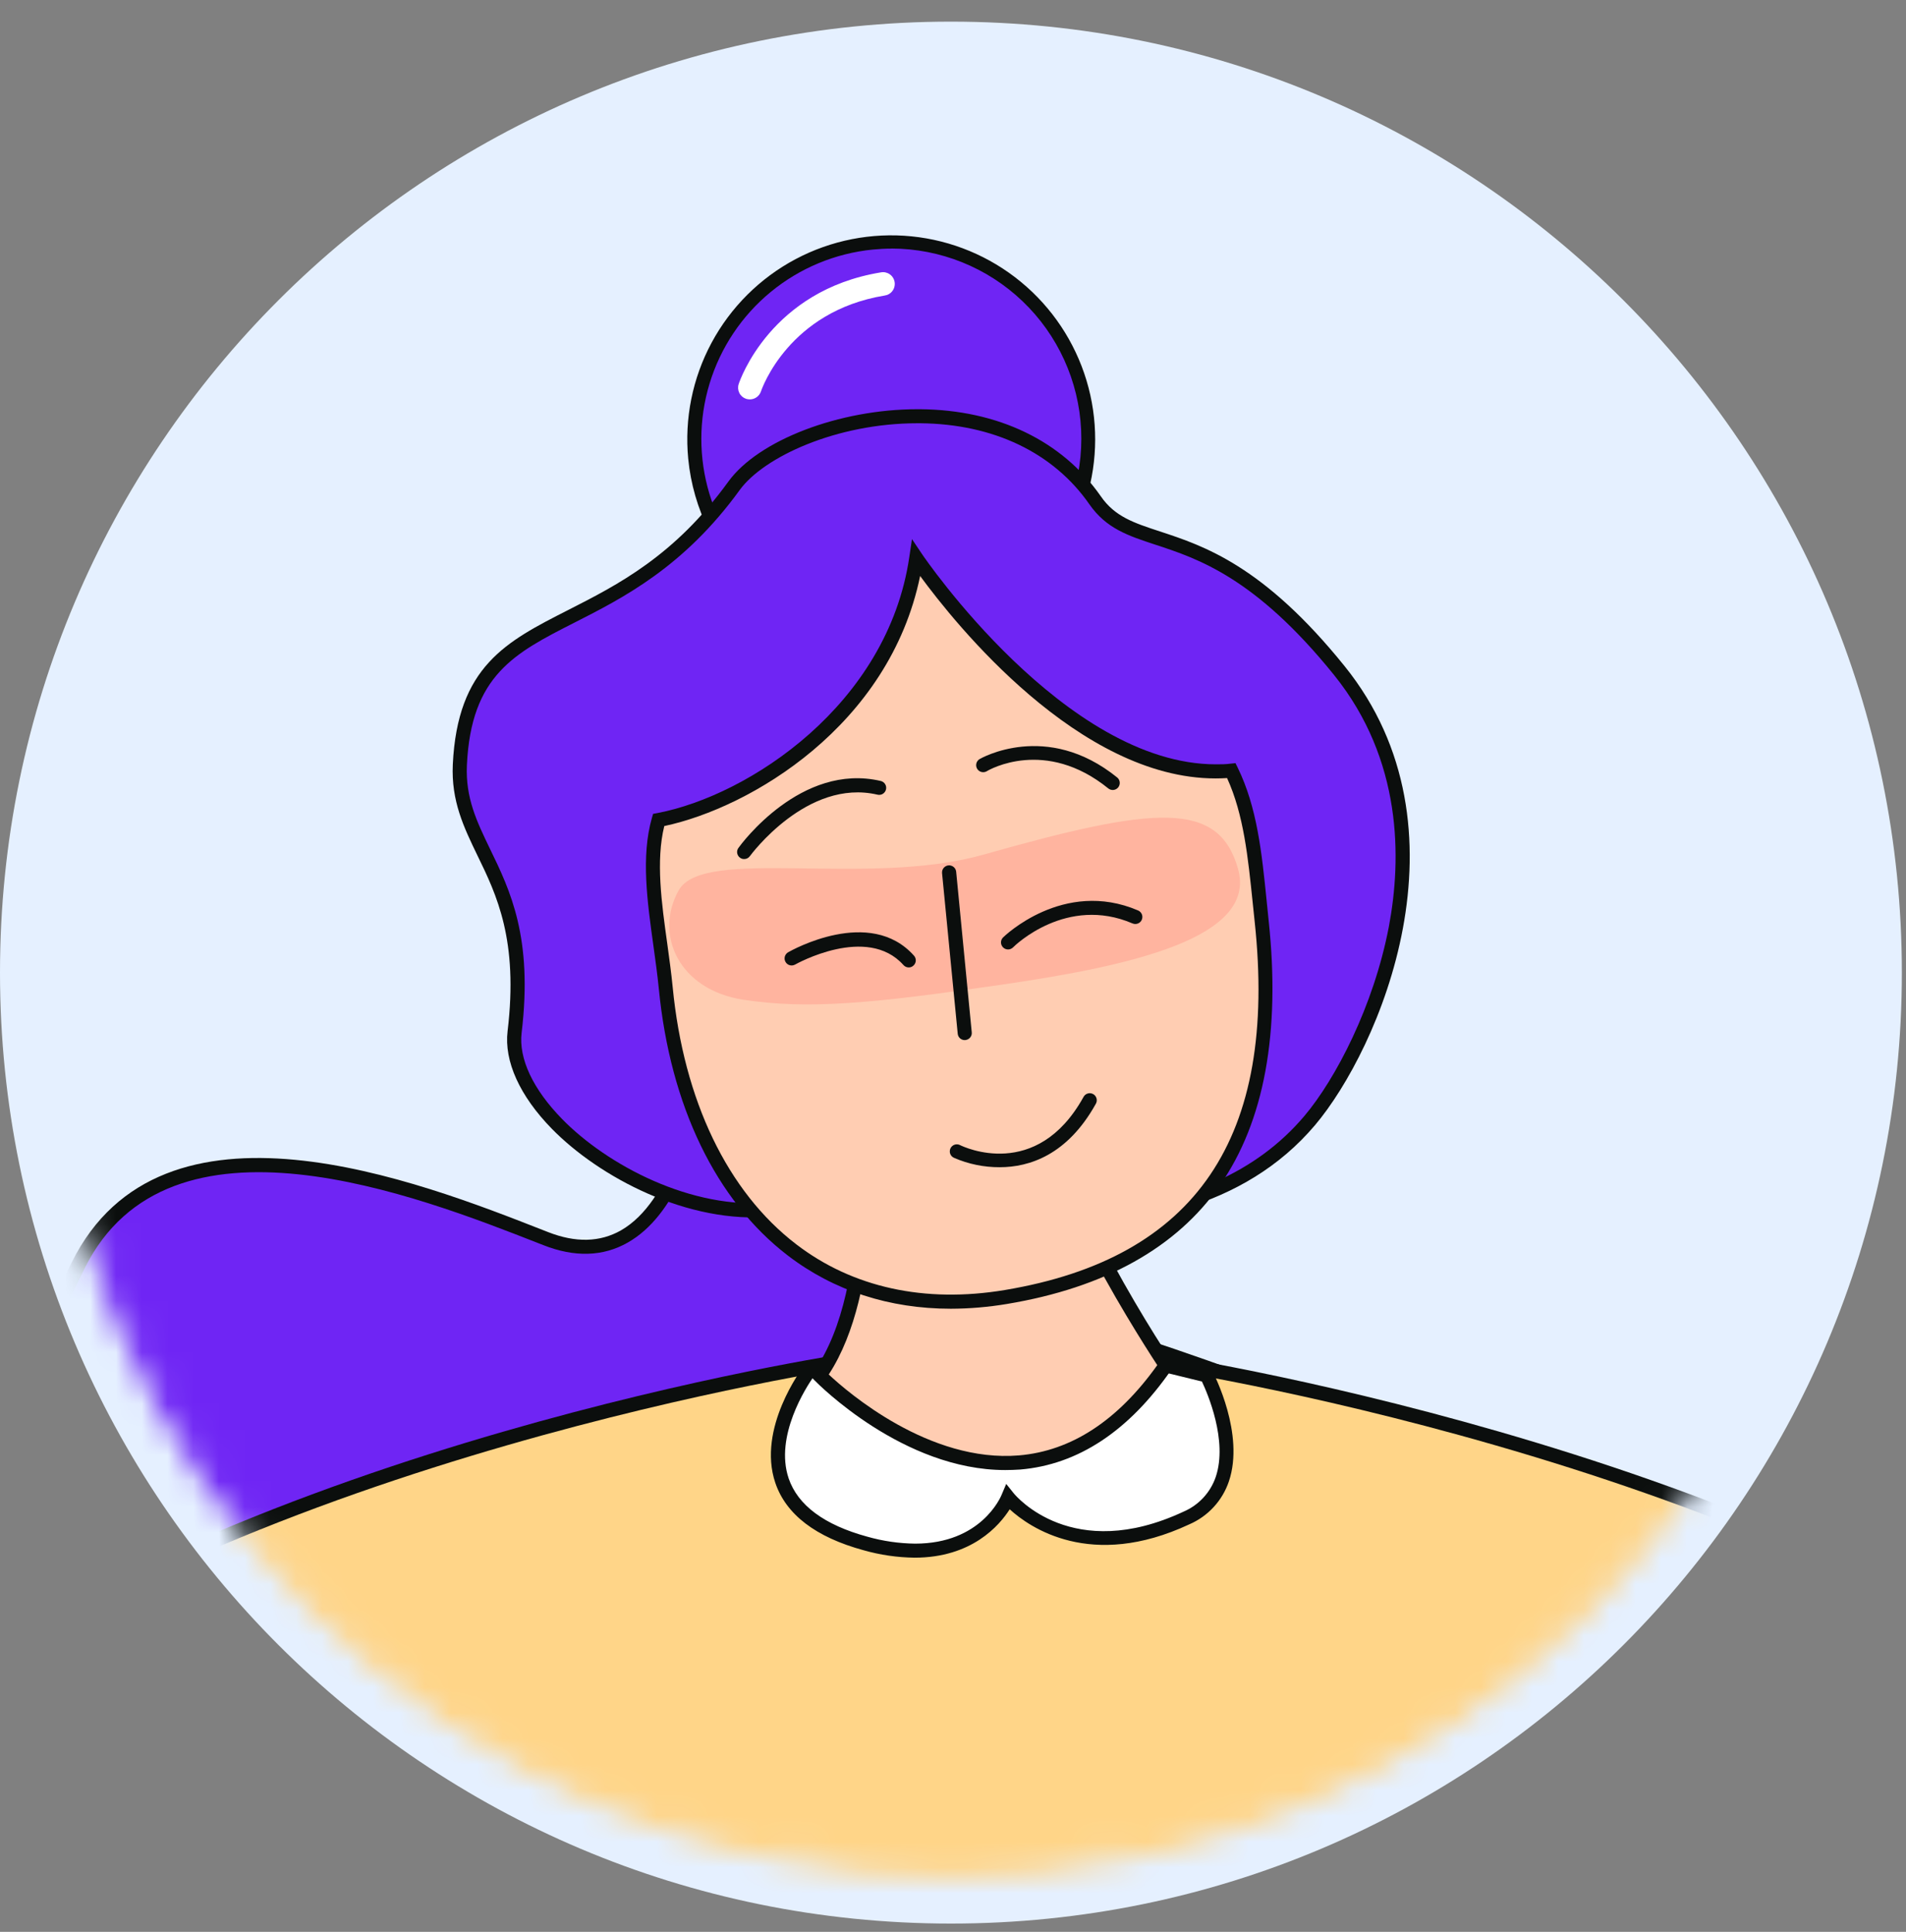 <svg width="74" height="75" viewBox="0 0 74 75" fill="none" xmlns="http://www.w3.org/2000/svg">
<rect x="0" y="0" width="74" height="75" fill="#808080" stroke="none"/>
<path d="M36.919 74.679C57.31 74.679 73.839 58.15 73.839 37.759C73.839 17.369 57.31 0.84 36.919 0.84C16.529 0.84 0 17.369 0 37.759C0 58.15 16.529 74.679 36.919 74.679Z" fill="#E5F0FF"/>
<mask id="mask0_854_11937" style="mask-type:alpha" maskUnits="userSpaceOnUse" x="1" y="2" width="72" height="71">
<path d="M71.514 37.759C71.514 56.866 56.026 72.355 36.919 72.355C17.813 72.355 2.324 56.866 2.324 37.759C2.324 18.653 17.813 3.164 36.919 3.164C56.026 3.164 71.514 18.653 71.514 37.759Z" fill="#FAFAFF" stroke="black"/>
</mask>
<g mask="url(#mask0_854_11937)">
<path d="M26.979 43.148C26.979 43.148 25.885 49.928 21.179 48.073C16.473 46.218 6.457 42.185 3.026 49.117C-0.404 56.048 0.219 57.554 -5.182 56.96C-10.582 56.365 -21.171 64.736 -10.426 75.565C0.32 86.394 35.802 50.957 35.802 50.957L35.437 46.711L26.979 43.148Z" fill="#6F25F4"/>
<path d="M-4.993 77.902H-5.021C-7.337 77.902 -9.216 77.172 -10.624 75.762C-16.612 69.728 -15.595 64.871 -14.454 62.513C-12.576 58.624 -8.129 56.364 -5.152 56.696C-0.957 57.163 -0.625 56.429 1.214 52.36C1.648 51.399 2.14 50.31 2.784 49.011C6.285 41.941 16.282 45.874 21.101 47.764L21.283 47.835C22.347 48.252 23.29 48.23 24.105 47.769C26.112 46.623 26.708 43.145 26.713 43.111L26.768 42.768L35.706 46.532L36.096 51.065L36.007 51.156C31.184 55.865 26.124 60.325 20.846 64.517C9.602 73.395 0.911 77.902 -4.993 77.902ZM-5.767 57.205C-8.53 57.205 -12.299 59.3 -13.962 62.746C-15.817 66.593 -14.498 71.076 -10.236 75.372C-8.939 76.678 -7.184 77.344 -5.021 77.349H-4.995C8.419 77.355 33.796 52.548 35.52 50.853L35.179 46.903L27.184 43.532C26.976 44.488 26.241 47.18 24.373 48.24C23.414 48.787 22.307 48.82 21.09 48.338L20.908 48.267C16.251 46.443 6.558 42.629 3.282 49.248C2.642 50.54 2.153 51.62 1.721 52.579C-0.12 56.65 -0.614 57.746 -5.21 57.234C-5.395 57.214 -5.581 57.204 -5.767 57.205Z" fill="#0B0E0D"/>
<path d="M44.182 52.184C88.364 66.641 65.235 87.205 68.854 127.698L-0.989 128.714C-0.989 128.714 -11.071 82.462 29.256 53.595" fill="#FFD588"/>
<path d="M-1.21 128.992L-1.257 128.775C-1.283 128.658 -3.76 116.985 -1.257 101.935C0.213 93.094 3.084 84.831 7.281 77.376C12.527 68.057 19.867 59.981 29.1 53.374L29.421 53.826C8.667 68.668 1.577 88.218 -0.717 102.004C-3.017 115.827 -1.082 126.774 -0.766 128.44L68.546 127.431C67.481 115.113 68.86 104.771 70.076 95.638C71.457 85.278 72.548 77.095 69.529 70.102C66.266 62.582 58.423 57.135 44.095 52.446L44.265 51.926C58.758 56.668 66.7 62.21 70.033 69.891C73.119 77.017 72.019 85.265 70.627 95.709C69.403 104.888 68.017 115.296 69.124 127.677L69.15 127.969L-1.21 128.992Z" fill="#0B0E0D"/>
<path d="M33.01 52.807C33.01 52.807 9.881 56.166 -3.759 66.644C-15.237 75.461 -18.094 80.048 -24.713 91.912C-30.247 101.831 -29.782 117.395 -16.388 119.819C-2.995 122.243 8.137 122.98 8.809 115.593L12.893 114.772L12.542 98.061L10.147 98.124" fill="#FFD588"/>
<path d="M-1.825 121.773C-6.229 121.773 -11.449 120.99 -16.438 120.087C-21.207 119.225 -24.748 116.609 -26.678 112.525C-29.379 106.808 -28.684 98.469 -24.952 91.777C-18.278 79.815 -15.385 75.229 -3.925 66.423C9.615 56.026 32.738 52.56 32.971 52.531L33.05 53.078C32.818 53.113 9.834 56.544 -3.591 66.862C-14.967 75.6 -17.84 80.156 -24.474 92.047C-28.122 98.591 -28.812 106.728 -26.183 112.293C-24.332 116.211 -20.928 118.719 -16.334 119.551C-7.31 121.184 2.463 122.433 6.543 119.329C7.745 118.417 8.4 117.185 8.55 115.569L8.568 115.367L12.626 114.551L12.274 98.341L10.155 98.398L10.14 97.851L12.821 97.785L13.186 115L9.077 115.825C8.88 117.483 8.141 118.807 6.888 119.766C4.938 121.231 1.839 121.773 -1.825 121.773Z" fill="#0B0E0D"/>
<path d="M44.729 52.805C44.729 52.805 67.857 56.164 81.497 66.642C92.976 75.459 95.832 80.046 102.451 91.91C107.986 101.829 107.52 117.393 94.127 119.817C80.733 122.241 69.601 122.978 68.93 115.591L64.846 114.77L65.196 98.058L67.591 98.122" fill="#FFD588"/>
<path d="M79.564 121.771C83.967 121.771 89.187 120.988 94.176 120.085C98.946 119.223 102.486 116.607 104.416 112.523C107.117 106.807 106.422 98.467 102.69 91.775C96.016 79.813 93.124 75.227 81.663 66.421C68.124 56.024 45.001 52.559 44.767 52.529L44.689 53.077C44.92 53.111 67.905 56.542 81.329 66.861C92.706 75.598 95.579 80.154 102.213 92.045C105.861 98.589 106.55 106.726 103.922 112.291C102.07 116.209 98.667 118.717 94.072 119.549C85.049 121.182 75.275 122.431 71.195 119.327C69.993 118.415 69.338 117.183 69.189 115.567L69.171 115.365L65.112 114.549L65.464 98.339L67.584 98.396L67.598 97.849L64.917 97.783L64.552 114.998L68.662 115.823C68.859 117.481 69.597 118.805 70.85 119.764C72.8 121.229 75.899 121.771 79.564 121.771Z" fill="#0B0E0D"/>
<path d="M31.427 53.2C31.427 53.2 27.549 58.271 33.601 59.922C37.951 61.109 39.137 58.144 39.137 58.144C39.137 58.144 41.493 61.062 46.055 58.933C49.021 57.551 46.847 53.399 46.847 53.399C40.443 51.779 37.958 51.714 31.427 53.2Z" fill="white"/>
<path d="M35.509 60.474C34.84 60.466 34.174 60.369 33.53 60.186C31.67 59.679 30.517 58.798 30.101 57.568C29.386 55.454 31.135 53.132 31.21 53.034L31.27 52.956L31.367 52.934C37.895 51.445 40.367 51.474 46.913 53.132L47.032 53.163L47.09 53.271C47.141 53.37 48.33 55.677 47.712 57.51C47.587 57.881 47.385 58.222 47.12 58.509C46.855 58.797 46.532 59.026 46.172 59.181C42.353 60.965 39.971 59.299 39.201 58.595C38.803 59.223 37.731 60.474 35.509 60.474ZM31.589 53.444C31.305 53.849 30.065 55.755 30.619 57.395C30.975 58.44 32.002 59.203 33.674 59.659C34.278 59.831 34.902 59.921 35.529 59.929C38.083 59.929 38.845 58.132 38.884 58.041L39.066 57.61L39.358 57.975C39.449 58.087 41.645 60.697 45.948 58.688C46.24 58.564 46.502 58.379 46.718 58.147C46.934 57.914 47.099 57.639 47.201 57.339C47.675 55.931 46.882 54.096 46.665 53.636C40.341 52.044 37.893 52.014 31.589 53.444Z" fill="#0B0E0D"/>
<path d="M33.444 42.881C33.444 42.881 34.266 49.943 31.82 53.396C31.82 53.396 39.53 61.303 45.263 53C45.263 53 39.762 44.712 40.807 42.302C41.852 39.893 33.444 42.881 33.444 42.881Z" fill="#FFCDB2"/>
<path d="M39.027 57.072C35.067 57.072 31.769 53.737 31.625 53.59L31.465 53.425L31.598 53.243C33.955 49.918 33.181 42.989 33.172 42.917L33.148 42.702L33.353 42.629C34.447 42.239 39.963 40.353 40.981 41.442C41.138 41.61 41.278 41.914 41.059 42.418C40.249 44.282 43.978 50.584 45.492 52.855L45.594 53.01L45.488 53.161C43.837 55.552 41.86 56.862 39.609 57.052C39.414 57.065 39.221 57.072 39.027 57.072ZM32.176 53.362C32.906 54.049 36.087 56.796 39.565 56.503C41.597 56.329 43.396 55.151 44.931 52.999C44.029 51.618 39.531 44.559 40.554 42.195C40.634 42.013 40.642 41.881 40.578 41.812C40.03 41.219 36.315 42.177 33.736 43.069C33.858 44.289 34.29 50.12 32.176 53.362Z" fill="#0B0E0D"/>
<path d="M34.602 24.701C38.823 24.701 42.246 21.273 42.246 17.044C42.246 12.815 38.823 9.387 34.602 9.387C30.38 9.387 26.957 12.815 26.957 17.044C26.957 21.273 30.38 24.701 34.602 24.701Z" fill="#6F25F4"/>
<path d="M34.587 24.974C32.621 24.968 30.727 24.232 29.273 22.908C27.819 21.585 26.909 19.768 26.72 17.811C26.57 16.253 26.886 14.685 27.627 13.306C28.369 11.927 29.502 10.798 30.884 10.063C32.267 9.328 33.836 9.02 35.394 9.176C36.952 9.333 38.428 9.948 39.636 10.944C40.845 11.939 41.731 13.271 42.183 14.77C42.635 16.269 42.632 17.868 42.175 19.365C41.718 20.863 40.828 22.191 39.616 23.183C38.404 24.174 36.926 24.784 35.367 24.936C35.107 24.961 34.846 24.974 34.587 24.974ZM34.614 9.652C34.373 9.652 34.131 9.665 33.885 9.689C32.433 9.833 31.056 10.405 29.929 11.33C28.801 12.256 27.973 13.495 27.549 14.891C27.124 16.287 27.123 17.777 27.544 19.174C27.966 20.571 28.792 21.811 29.917 22.74C30.663 23.357 31.524 23.82 32.45 24.102C33.377 24.384 34.349 24.479 35.313 24.381C37.199 24.198 38.943 23.296 40.182 21.863C41.422 20.43 42.064 18.575 41.974 16.682C41.884 14.789 41.069 13.003 39.699 11.694C38.329 10.384 36.507 9.652 34.612 9.649L34.614 9.652Z" fill="#0B0E0D"/>
<path d="M42.512 19.42C38.864 14.181 30.413 16.213 28.492 18.864C23.723 25.448 18.154 23.106 17.849 29.693C17.698 33 20.709 33.959 19.976 40.062C19.599 43.211 25.266 47.415 29.977 46.955C34.689 46.496 45.532 49.782 50.842 43.506C53.241 40.67 56.956 32.197 51.995 26.036C46.979 19.81 44.095 21.691 42.512 19.42Z" fill="#6F25F4"/>
<path d="M39.966 47.683C38.13 47.683 36.318 47.533 34.709 47.4C32.831 47.245 31.211 47.11 30.002 47.229C26.709 47.548 23.253 45.689 21.429 43.827C20.179 42.55 19.567 41.2 19.707 40.031C20.132 36.498 19.282 34.742 18.53 33.199C18.009 32.119 17.514 31.099 17.58 29.68C17.762 25.87 19.652 24.907 22.053 23.686C23.99 22.701 26.186 21.585 28.274 18.703C29.442 17.087 32.586 15.887 35.62 15.887H35.725C38.748 15.914 41.238 17.114 42.737 19.265C43.284 20.058 44.014 20.297 45.03 20.631C46.73 21.189 49.057 21.955 52.207 25.866C57.287 32.17 53.541 40.743 51.053 43.685C48.287 46.948 44.043 47.683 39.966 47.683ZM31.06 46.636C32.123 46.636 33.372 46.74 34.761 46.855C39.848 47.276 46.814 47.853 50.64 43.329C51.852 41.895 53.334 39.063 53.924 35.967C54.418 33.333 54.449 29.501 51.795 26.207C48.745 22.424 46.505 21.687 44.864 21.149C43.795 20.797 42.95 20.52 42.294 19.577C40.898 17.57 38.565 16.458 35.727 16.432H35.62C32.473 16.432 29.65 17.742 28.719 19.024C26.554 22.012 24.198 23.21 22.302 24.173C19.973 25.357 18.29 26.214 18.127 29.706C18.069 30.982 18.512 31.894 19.025 32.959C19.809 34.574 20.695 36.403 20.252 40.095C20.132 41.096 20.69 42.284 21.823 43.444C23.556 45.217 26.841 46.986 29.954 46.683C30.29 46.651 30.658 46.636 31.06 46.636Z" fill="#0B0E0D"/>
<path d="M38.904 32.633C35.091 33.671 29.796 32.268 28.981 33.696C28.166 35.124 28.946 36.938 31.062 37.279C33.178 37.62 35.257 37.439 39.476 36.867C43.695 36.294 47.801 35.418 47.19 33.173C46.579 30.927 44.512 31.104 38.904 32.633Z" fill="#FFB49F"/>
<path d="M35.572 21.67C34.66 27.85 28.853 31.208 25.573 31.833C25.026 33.745 25.639 36.191 25.849 38.352C26.62 46.292 31.503 51.615 39.06 50.353C46.436 49.121 49.924 44.485 48.986 35.748C48.766 33.685 48.647 31.629 47.81 29.911C41.499 30.507 35.572 21.67 35.572 21.67Z" fill="#FFCDB2"/>
<path d="M36.917 50.809C34.526 50.809 32.367 50.108 30.581 48.739C27.796 46.603 26.021 42.924 25.578 38.38C25.525 37.844 25.446 37.275 25.37 36.726C25.131 35.015 24.884 33.247 25.309 31.759L25.357 31.596L25.523 31.566C29.07 30.889 34.461 27.358 35.303 21.63L35.407 20.93L35.801 21.517C35.858 21.601 41.344 29.674 47.207 29.674C47.398 29.674 47.592 29.674 47.785 29.647L47.967 29.628L48.051 29.798C48.81 31.349 48.989 33.112 49.178 34.98C49.202 35.226 49.228 35.473 49.253 35.719C49.722 40.082 49.085 43.547 47.36 46.021C45.675 48.441 42.895 49.99 39.101 50.623C38.379 50.744 37.649 50.807 36.917 50.809ZM25.791 32.069C25.457 33.417 25.685 35.059 25.908 36.649C25.984 37.205 26.064 37.78 26.117 38.327C26.544 42.719 28.246 46.263 30.909 48.304C33.098 49.986 35.905 50.601 39.011 50.083C46.439 48.843 49.611 44.164 48.712 35.777L48.635 35.037C48.453 33.287 48.29 31.631 47.641 30.207C47.491 30.216 47.34 30.221 47.192 30.221C41.892 30.221 37.094 24.233 35.724 22.361C34.526 28.175 29.14 31.359 25.795 32.069H25.791Z" fill="#0B0E0D"/>
<path d="M38.174 33.182C33.64 34.459 27.307 32.852 26.349 34.567C25.392 36.282 26.349 38.434 28.874 38.815C31.398 39.196 33.87 38.959 38.906 38.226C43.942 37.493 48.819 36.402 48.066 33.73C47.312 31.058 44.836 31.295 38.174 33.182Z" fill="#FFB49F"/>
<path d="M37.455 40.38C37.386 40.38 37.321 40.355 37.27 40.309C37.22 40.263 37.189 40.199 37.183 40.132L36.575 33.897C36.572 33.861 36.576 33.825 36.586 33.79C36.597 33.756 36.614 33.724 36.637 33.696C36.66 33.668 36.688 33.645 36.72 33.628C36.752 33.611 36.787 33.6 36.823 33.597C36.859 33.593 36.895 33.597 36.929 33.608C36.964 33.618 36.996 33.636 37.024 33.658C37.052 33.681 37.075 33.71 37.092 33.741C37.109 33.773 37.119 33.808 37.123 33.844L37.728 40.079C37.732 40.114 37.728 40.151 37.718 40.185C37.707 40.219 37.69 40.252 37.667 40.279C37.644 40.307 37.616 40.33 37.584 40.347C37.553 40.364 37.518 40.374 37.482 40.378L37.455 40.38Z" fill="#0B0E0D"/>
<path d="M29.112 15.506C29.063 15.506 29.014 15.498 28.968 15.484C28.853 15.446 28.758 15.364 28.704 15.256C28.65 15.148 28.641 15.022 28.68 14.908C28.727 14.76 29.929 11.278 34.192 10.576C34.252 10.563 34.314 10.563 34.374 10.575C34.434 10.588 34.491 10.612 34.542 10.647C34.593 10.682 34.636 10.726 34.668 10.778C34.701 10.83 34.723 10.888 34.733 10.948C34.743 11.009 34.741 11.071 34.726 11.131C34.712 11.19 34.685 11.246 34.648 11.296C34.612 11.345 34.565 11.386 34.512 11.417C34.459 11.448 34.4 11.467 34.34 11.475C30.635 12.086 29.586 15.07 29.544 15.196C29.513 15.286 29.455 15.365 29.378 15.42C29.3 15.476 29.207 15.506 29.112 15.506Z" fill="white"/>
<path d="M28.891 33.351C28.834 33.352 28.779 33.334 28.732 33.3C28.703 33.279 28.678 33.253 28.659 33.223C28.64 33.192 28.627 33.158 28.621 33.123C28.615 33.087 28.616 33.051 28.624 33.016C28.633 32.981 28.648 32.948 28.669 32.919C28.767 32.782 31.1 29.596 34.195 30.32C34.23 30.328 34.263 30.343 34.292 30.364C34.322 30.385 34.346 30.412 34.365 30.442C34.384 30.473 34.397 30.507 34.403 30.542C34.408 30.578 34.407 30.614 34.399 30.649C34.391 30.684 34.375 30.717 34.354 30.746C34.333 30.775 34.307 30.8 34.276 30.819C34.246 30.838 34.212 30.851 34.176 30.856C34.141 30.862 34.105 30.861 34.069 30.852C31.334 30.212 29.136 33.209 29.114 33.238C29.088 33.274 29.055 33.302 29.016 33.322C28.977 33.342 28.935 33.352 28.891 33.351Z" fill="#0B0E0D"/>
<path d="M43.201 30.67C43.139 30.67 43.079 30.649 43.03 30.61C40.587 28.631 38.404 29.881 38.313 29.941C38.251 29.978 38.176 29.989 38.105 29.971C38.035 29.953 37.974 29.908 37.937 29.846C37.9 29.784 37.889 29.709 37.907 29.638C37.925 29.568 37.97 29.507 38.032 29.47C38.057 29.456 40.628 27.96 43.375 30.185C43.419 30.221 43.451 30.271 43.465 30.326C43.48 30.381 43.477 30.44 43.457 30.493C43.437 30.547 43.401 30.593 43.353 30.624C43.306 30.656 43.249 30.672 43.192 30.67H43.201Z" fill="#0B0E0D"/>
<path d="M35.282 37.559C35.243 37.559 35.205 37.551 35.17 37.535C35.135 37.52 35.103 37.496 35.078 37.468C33.662 35.877 30.899 37.431 30.872 37.446C30.84 37.464 30.806 37.475 30.77 37.48C30.735 37.485 30.698 37.482 30.664 37.473C30.629 37.464 30.596 37.448 30.568 37.426C30.54 37.404 30.515 37.377 30.498 37.345C30.48 37.314 30.468 37.28 30.463 37.244C30.459 37.209 30.461 37.172 30.47 37.138C30.48 37.103 30.496 37.07 30.518 37.042C30.54 37.013 30.567 36.989 30.598 36.971C30.727 36.898 33.775 35.18 35.486 37.103C35.51 37.13 35.529 37.161 35.54 37.195C35.552 37.229 35.557 37.265 35.555 37.301C35.552 37.337 35.543 37.372 35.527 37.404C35.512 37.437 35.489 37.466 35.462 37.489C35.413 37.535 35.349 37.559 35.282 37.559Z" fill="#0B0E0D"/>
<path d="M39.137 36.861C39.065 36.861 38.995 36.832 38.944 36.781C38.919 36.756 38.898 36.725 38.884 36.692C38.87 36.659 38.863 36.623 38.863 36.588C38.863 36.552 38.87 36.516 38.884 36.483C38.898 36.45 38.919 36.419 38.944 36.394C38.968 36.37 41.282 34.103 44.186 35.347C44.219 35.361 44.249 35.382 44.274 35.408C44.3 35.433 44.319 35.464 44.333 35.497C44.346 35.53 44.353 35.566 44.352 35.602C44.352 35.638 44.344 35.673 44.33 35.707C44.316 35.74 44.296 35.77 44.27 35.795C44.244 35.82 44.214 35.84 44.181 35.853C44.147 35.866 44.111 35.873 44.076 35.873C44.04 35.872 44.004 35.865 43.971 35.851C41.417 34.756 39.411 36.697 39.331 36.781C39.279 36.832 39.21 36.861 39.137 36.861Z" fill="#0B0E0D"/>
<path d="M38.813 45.315C38.203 45.318 37.598 45.194 37.038 44.95C37.005 44.935 36.974 44.914 36.949 44.887C36.923 44.859 36.904 44.828 36.891 44.793C36.879 44.758 36.873 44.721 36.876 44.684C36.878 44.647 36.887 44.611 36.904 44.577C36.92 44.544 36.944 44.515 36.972 44.491C37 44.467 37.033 44.449 37.069 44.438C37.104 44.427 37.141 44.424 37.178 44.428C37.215 44.432 37.251 44.443 37.283 44.461C37.407 44.522 40.242 45.873 42.062 42.597C42.078 42.564 42.101 42.533 42.129 42.509C42.157 42.484 42.19 42.466 42.225 42.455C42.261 42.443 42.298 42.439 42.336 42.443C42.373 42.446 42.409 42.458 42.441 42.476C42.474 42.494 42.503 42.518 42.525 42.548C42.548 42.577 42.565 42.611 42.574 42.647C42.583 42.684 42.585 42.721 42.579 42.758C42.573 42.795 42.56 42.83 42.54 42.862C41.434 44.846 39.959 45.315 38.813 45.315Z" fill="#0B0E0D"/>
</g>
</svg>
